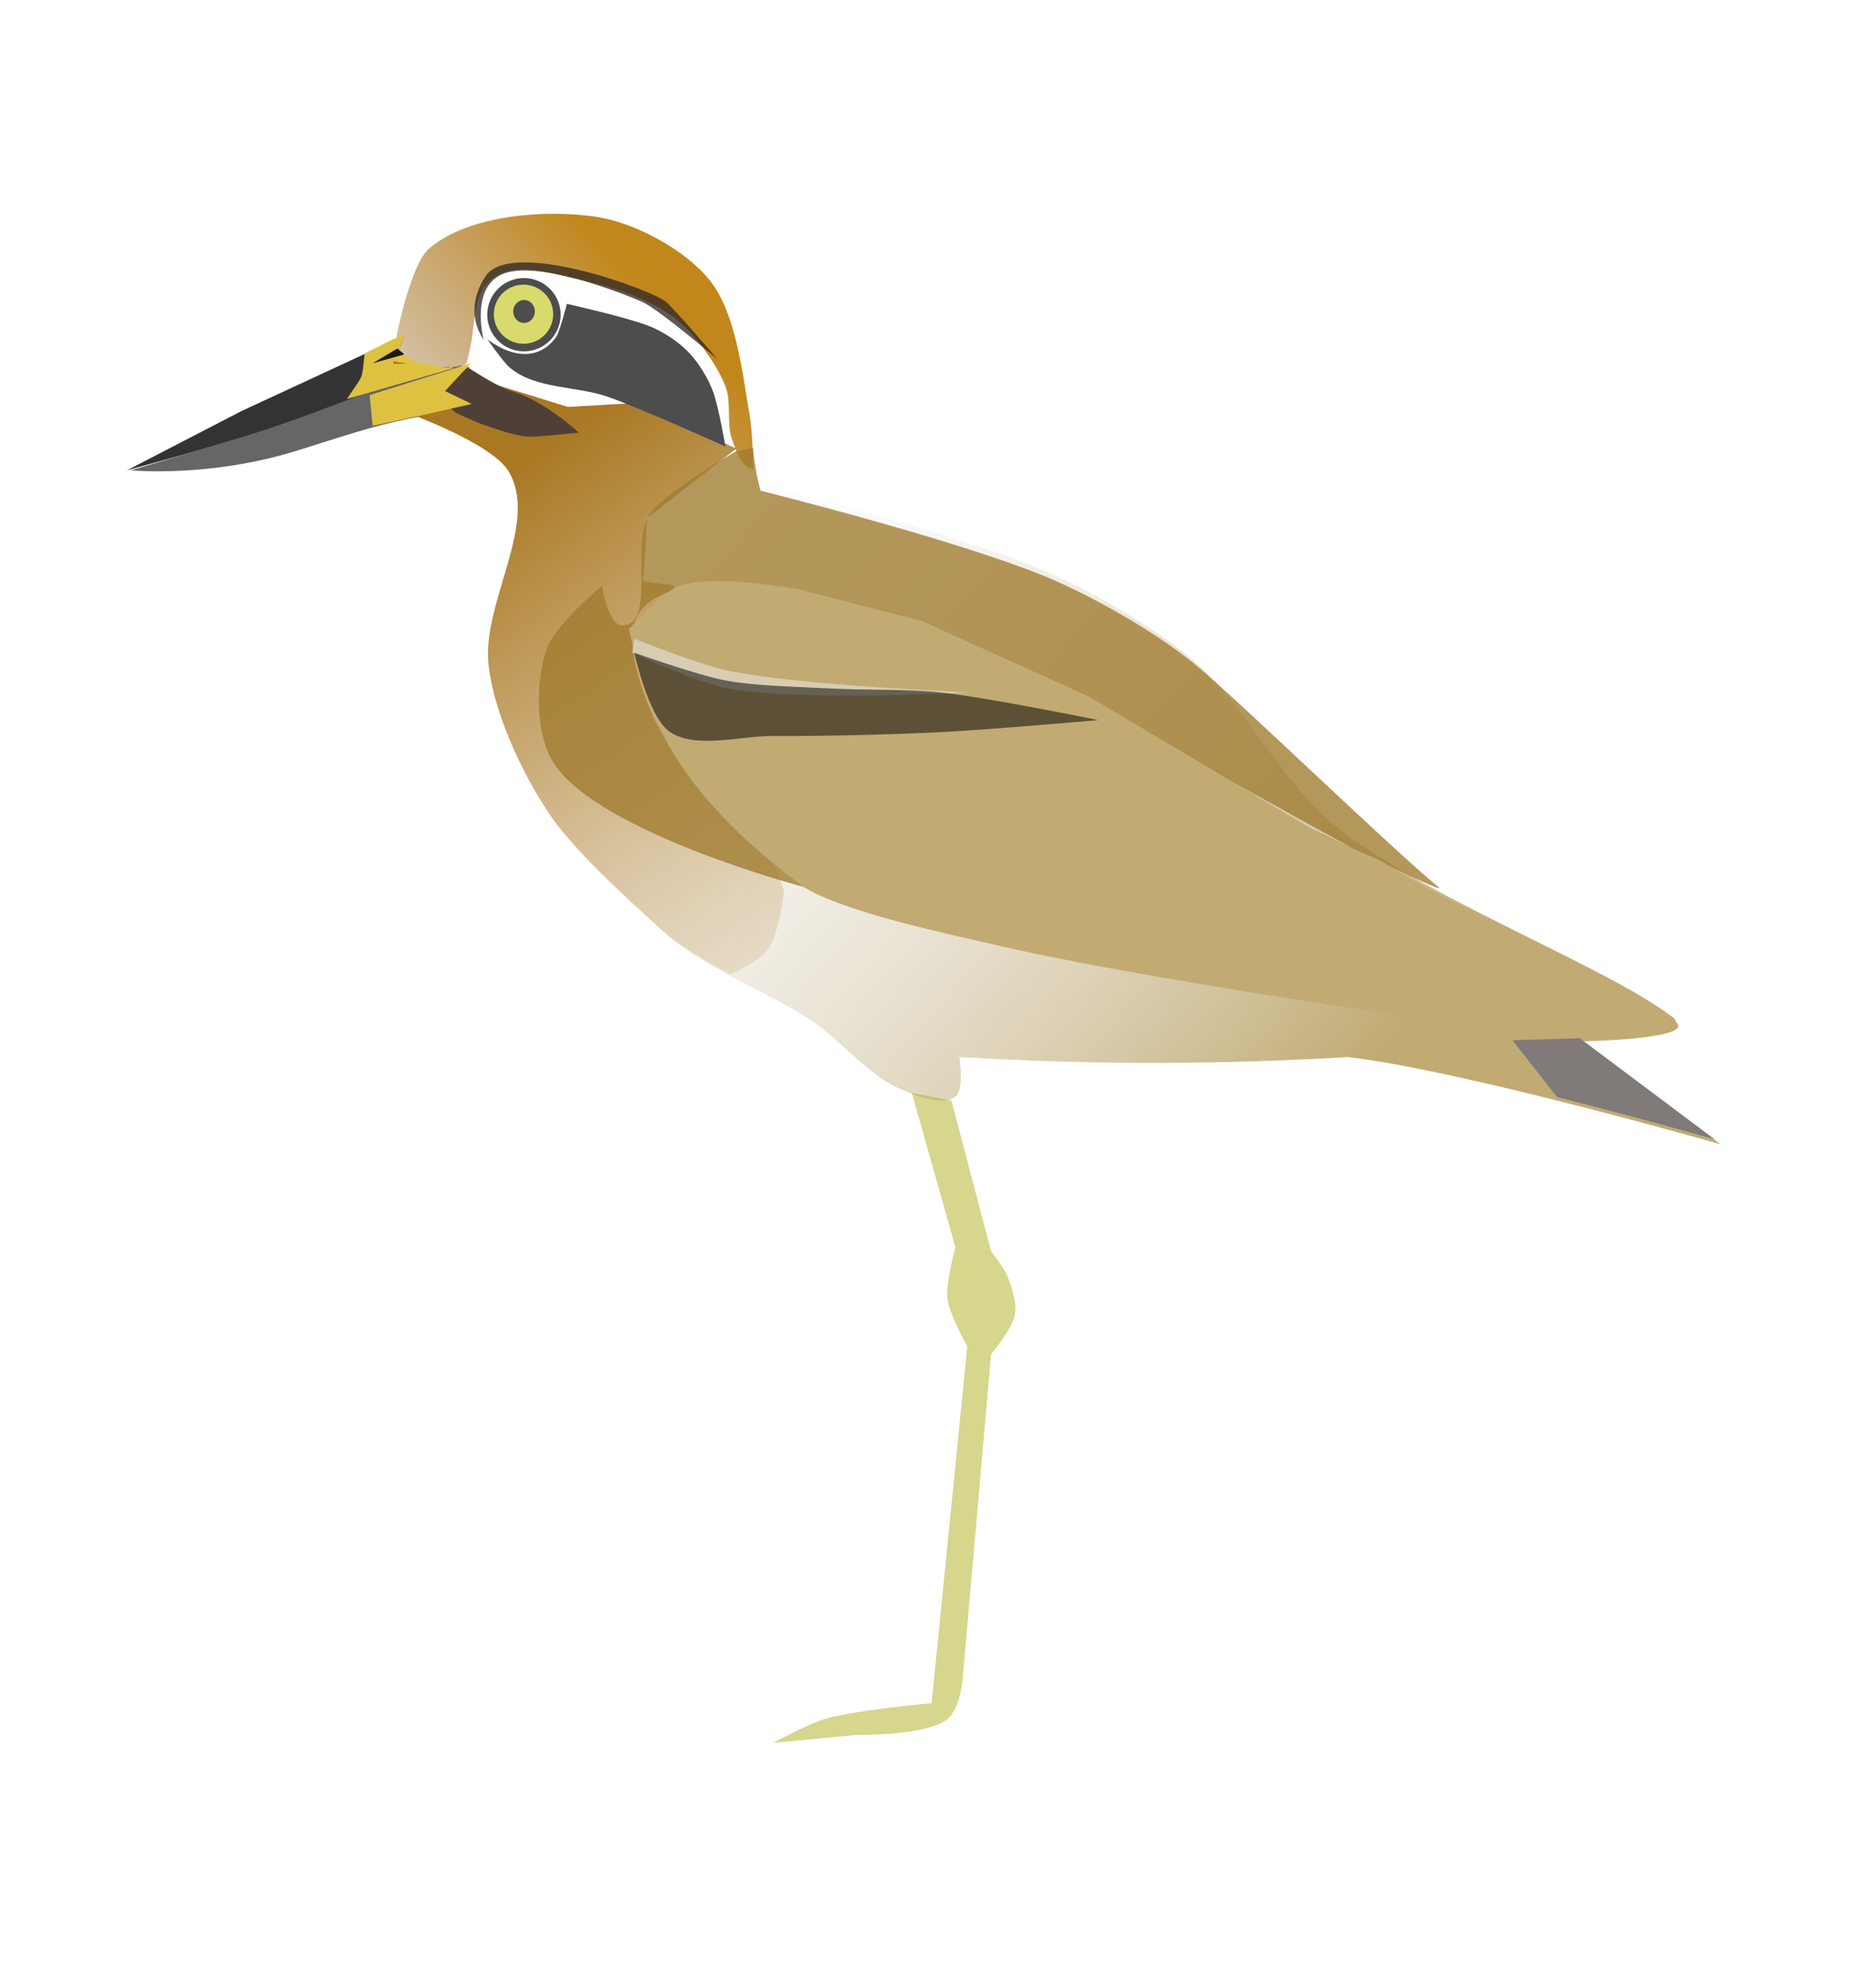 <?xml version="1.0" encoding="UTF-8" standalone="no"?>
<!-- Created with Inkscape (http://www.inkscape.org/) -->
<svg
   xmlns:dc="http://purl.org/dc/elements/1.1/"
   xmlns:cc="http://creativecommons.org/ns#"
   xmlns:rdf="http://www.w3.org/1999/02/22-rdf-syntax-ns#"
   xmlns:svg="http://www.w3.org/2000/svg"
   xmlns="http://www.w3.org/2000/svg"
   xmlns:xlink="http://www.w3.org/1999/xlink"
   xmlns:sodipodi="http://sodipodi.sourceforge.net/DTD/sodipodi-0.dtd"
   xmlns:inkscape="http://www.inkscape.org/namespaces/inkscape"
   width="744.09"
   height="800"
   id="svg2"
   sodipodi:version="0.32"
   inkscape:version="0.45.1+0.46pre1+devel"
   version="1.0"
   sodipodi:docname="EsacusRecurvirostris.svg"
   inkscape:output_extension="org.inkscape.output.svg.inkscape">
  <defs
     id="defs4">
    <linearGradient
       inkscape:collect="always"
       id="linearGradient3238">
      <stop
         style="stop-color:#c1ab73;stop-opacity:1"
         offset="0"
         id="stop3240" />
      <stop
         style="stop-color:#ececec;stop-opacity:0;"
         offset="1"
         id="stop3242" />
    </linearGradient>
    <linearGradient
       inkscape:collect="always"
       id="linearGradient3230">
      <stop
         style="stop-color:#a97822;stop-opacity:1;"
         offset="0"
         id="stop3232" />
      <stop
         style="stop-color:#a97822;stop-opacity:0;"
         offset="1"
         id="stop3234" />
    </linearGradient>
    <inkscape:perspective
       sodipodi:type="inkscape:persp3d"
       inkscape:vp_x="-50 : 600 : 1"
       inkscape:vp_y="0 : 1000 : 0"
       inkscape:vp_z="700 : 600 : 1"
       inkscape:persp3d-origin="300 : 400 : 1"
       id="perspective39" />
    <linearGradient
       id="linearGradient3246">
      <stop
         style="stop-color:#c2871b;stop-opacity:1;"
         offset="0"
         id="stop3248" />
      <stop
         style="stop-color:#907c73;stop-opacity:0;"
         offset="1"
         id="stop3250" />
    </linearGradient>
    <inkscape:perspective
       sodipodi:type="inkscape:persp3d"
       inkscape:vp_x="-50 : 600 : 1"
       inkscape:vp_y="0 : 1000 : 0"
       inkscape:vp_z="700 : 600 : 1"
       inkscape:persp3d-origin="300 : 400 : 1"
       id="perspective10" />
    <inkscape:perspective
       id="perspective2395"
       inkscape:persp3d-origin="300 : 400 : 1"
       inkscape:vp_z="700 : 600 : 1"
       inkscape:vp_y="0 : 1000 : 0"
       inkscape:vp_x="-50 : 600 : 1"
       sodipodi:type="inkscape:persp3d" />
    <inkscape:perspective
       id="perspective2408"
       inkscape:persp3d-origin="300 : 400 : 1"
       inkscape:vp_z="700 : 600 : 1"
       inkscape:vp_y="0 : 1000 : 0"
       inkscape:vp_x="-50 : 600 : 1"
       sodipodi:type="inkscape:persp3d" />
    <inkscape:perspective
       id="perspective3194"
       inkscape:persp3d-origin="300 : 400 : 1"
       inkscape:vp_z="700 : 600 : 1"
       inkscape:vp_y="0 : 1000 : 0"
       inkscape:vp_x="-50 : 600 : 1"
       sodipodi:type="inkscape:persp3d" />
    <linearGradient
       inkscape:collect="always"
       xlink:href="#linearGradient3246"
       id="linearGradient3221"
       gradientUnits="userSpaceOnUse"
       gradientTransform="translate(-721.886,84.552)"
       x1="953.209"
       y1="1.481"
       x2="820.882"
       y2="127.869" />
    <linearGradient
       inkscape:collect="always"
       xlink:href="#linearGradient3230"
       id="linearGradient3236"
       x1="-26.73"
       y1="14.301"
       x2="124.045"
       y2="222.491"
       gradientUnits="userSpaceOnUse"
       gradientTransform="translate(213.774,187.451)" />
    <linearGradient
       inkscape:collect="always"
       xlink:href="#linearGradient3238"
       id="linearGradient3244"
       x1="504.921"
       y1="479.72"
       x2="233.716"
       y2="240.421"
       gradientUnits="userSpaceOnUse" />
  </defs>
  <sodipodi:namedview
     id="base"
     pagecolor="#ffffff"
     bordercolor="#666666"
     borderopacity="1.0"
     gridtolerance="10000"
     guidetolerance="10"
     objecttolerance="10"
     inkscape:pageopacity="0.0"
     inkscape:pageshadow="2"
     inkscape:zoom="0.31341508"
     inkscape:cx="870.21851"
     inkscape:cy="467.14649"
     inkscape:document-units="px"
     inkscape:current-layer="layer1"
     showgrid="false"
     inkscape:window-width="1280"
     inkscape:window-height="744"
     inkscape:window-x="-4"
     inkscape:window-y="-4"
     showguides="true"
     inkscape:guide-bbox="true" />
  <g
     inkscape:label="Layer 1"
     inkscape:groupmode="layer"
     id="layer1">
    <g
       id="g3246">
      <path
         sodipodi:nodetypes="csssscssssccccssssssscccccc"
         id="path2414"
         d="M 159.533,134.251 C 159.533,134.251 165.154,106.271 172.295,99.951 C 187.972,86.079 220.255,83.696 240.895,87.188 C 256.113,89.763 275.993,100.605 285.564,112.714 C 296.081,126.021 298.607,150.245 301.517,166.955 C 302.915,174.984 303.112,194.075 303.112,194.075 C 303.112,194.075 388.527,215.354 422.762,230.768 C 441.174,239.058 464.833,252.759 480.194,265.865 C 499.821,282.611 516.149,314.83 536.03,331.274 C 572.534,361.465 645.503,388.176 673.229,409.445 C 682.538,416.586 634.941,417.421 634.941,417.421 L 692.373,460.495 C 692.373,460.495 588.311,430.698 542.412,425.398 C 489.626,428.529 438.972,428.51 386.07,425.398 C 386.07,425.398 388.26,438.385 384.474,441.351 C 379.146,445.526 368.374,440.796 362.14,438.161 C 349.883,432.98 338.046,418.522 327.042,411.04 C 310.006,399.456 283.306,389.75 268.015,375.943 C 254.304,363.562 231.924,343.504 221.751,328.083 C 210.766,311.433 200.037,288.035 197.821,269.056 C 194.9,244.046 218.446,211.65 205.797,190.885 C 199.025,179.766 165.914,167.753 165.914,167.753 L 191.838,162.967 L 177.879,158.181 L 185.856,147.013 L 158.735,147.811 L 159.533,134.251 z"
         style="fill:url(#linearGradient3244);fill-opacity:1;fill-rule:nonzero;stroke:none;stroke-width:1;stroke-miterlimit:4;stroke-dasharray:none;stroke-opacity:1" />
      <path
         sodipodi:nodetypes="csccccccsccssssscsssc"
         id="path3222"
         d="M 223.854,86.037 C 205.332,85.884 184.236,89.82 172.479,100.225 C 165.338,106.544 159.729,134.506 159.729,134.506 L 159.448,139.256 L 159.729,142.892 L 171.166,147.725 L 180.842,150.329 L 187.635,146.475 C 187.635,146.475 189.458,140.079 190.045,135.323 C 190.749,129.613 191.593,118.708 195.607,114.586 C 203.824,104.898 217.247,108.848 228.311,111.368 C 237.281,113.282 249.506,116.341 257.842,120.165 C 265.202,123.541 270.495,126.382 276.198,132.131 C 282.273,138.257 289.165,147.936 292.135,156.037 C 294.291,161.917 292.385,170.907 294.541,176.787 C 296.026,180.838 298.28,187.91 302.51,188.756 C 302.731,188.8 302.969,188.829 303.198,188.85 C 303.037,182.608 302.635,172.606 301.698,167.225 C 298.788,150.515 296.278,126.282 285.76,112.975 C 276.189,100.866 256.291,90.018 241.073,87.443 C 235.913,86.57 230.028,86.088 223.854,86.037 z"
         style="fill:url(#linearGradient3221);fill-opacity:1;fill-rule:nonzero;stroke:none;stroke-width:1;stroke-miterlimit:4;stroke-dasharray:none;stroke-opacity:1" />
      <path
         sodipodi:nodetypes="ccczsccc"
         id="path2416"
         d="M 162.724,135.048 L 97.315,165.36 L 51.051,189.289 C 51.051,189.289 88.445,179.042 106.887,173.336 C 125.329,167.631 158.996,153.648 179.474,148.21 C 184.192,146.957 189.844,147.811 189.844,147.811 L 157.938,147.811 L 162.724,135.048 z"
         style="fill:#333333;fill-opacity:1;fill-rule:nonzero;stroke:none;stroke-width:1;stroke-miterlimit:4;stroke-dasharray:none;stroke-opacity:1" />
      <path
         sodipodi:nodetypes="ccscssccc"
         id="path2418"
         d="M 185.856,147.013 L 153.152,155.788 C 153.152,155.788 120.339,168.883 100.506,174.932 C 88.18,178.691 52.646,189.289 52.646,189.289 C 52.646,189.289 84.315,192.354 119.65,181.313 C 137.419,175.761 150.645,171.244 164.319,168.55 C 172.823,166.875 191.041,162.967 191.041,162.967 L 179.076,157.782 L 185.856,147.013 z"
         style="fill:#666666;fill-opacity:1;fill-rule:nonzero;stroke:none;stroke-width:1;stroke-miterlimit:4;stroke-dasharray:none;stroke-opacity:1" />
      <path
         sodipodi:nodetypes="ccccscc"
         id="path2420"
         d="M 157.938,136.644 L 146.77,142.227 C 145.318,153.826 146.884,149.564 139.591,160.574 L 182.266,148.21 C 182.266,148.21 163.533,146.535 161.128,141.43 C 160.161,139.376 163.521,134.251 163.521,134.251 L 157.938,136.644 z"
         style="fill:#dfc241;fill-opacity:0.988;fill-rule:nonzero;stroke:none;stroke-width:1;stroke-miterlimit:4;stroke-dasharray:none;stroke-opacity:1" />
      <path
         id="path3194"
         d="M 159.932,140.233 L 149.961,146.216 L 162.724,142.626 L 159.932,140.233 z"
         style="fill:#1a1a1a;fill-opacity:0.988;fill-rule:nonzero;stroke:none;stroke-width:1;stroke-miterlimit:4;stroke-dasharray:none;stroke-opacity:1" />
      <path
         sodipodi:nodetypes="ccccccccsssscscccccccc"
         id="path3228"
         d="M 158.328,145.427 L 158.422,146.49 L 163.766,146.334 L 158.328,145.427 z M 182.016,149.365 L 176.672,156.896 L 190.641,161.677 L 164.703,166.459 C 164.703,166.459 197.837,178.465 204.609,189.584 C 217.258,210.349 193.689,242.761 196.609,267.771 C 198.826,286.75 209.562,310.153 220.547,326.803 C 230.721,342.223 253.085,362.265 266.797,374.646 C 274.01,381.16 283.78,386.768 293.859,392.084 C 299.26,389.775 303.891,387.074 307.484,383.928 C 313.521,378.643 315.484,358.396 315.484,358.396 L 270.798,235.57 L 258.835,233.967 L 260.437,208.445 L 296.328,180.521 L 255.641,162.177 L 228.519,163.763 L 182.016,149.365 z"
         style="fill:url(#linearGradient3236);fill-opacity:1;fill-rule:nonzero;stroke:none;stroke-width:1;stroke-miterlimit:4;stroke-dasharray:none;stroke-opacity:1" />
      <path
         sodipodi:nodetypes="cscssccc"
         id="path3217"
         d="M 188.249,147.811 C 188.249,147.811 200.04,155.704 205.797,157.383 C 219.418,161.354 232.918,174.134 232.918,174.134 C 232.918,174.134 218.352,175.566 214.572,175.729 C 208.425,175.994 200.47,172.88 194.63,170.943 C 191.17,169.796 183.463,166.157 183.463,166.157 L 173.891,158.181 L 188.249,147.811 z"
         style="fill:#4e4037;fill-opacity:1;fill-rule:nonzero;stroke:none;stroke-width:1;stroke-miterlimit:4;stroke-dasharray:none;stroke-opacity:1" />
      <path
         sodipodi:nodetypes="ccccccc"
         id="path3196"
         d="M 189.445,146.216 L 179.076,157.383 L 189.844,162.568 L 168.706,167.354 L 149.961,171.342 L 148.764,158.978 L 189.445,146.216 z"
         style="fill:#dec141;fill-opacity:1;fill-rule:nonzero;stroke:none;stroke-width:1;stroke-miterlimit:4;stroke-dasharray:none;stroke-opacity:1" />
      <g
         transform="matrix(0.544,0,0,0.552,-168.794,108.698)"
         id="g3210">
        <path
           sodipodi:type="arc"
           style="opacity:1;fill:#4d4d4d;fill-opacity:1;fill-rule:nonzero;stroke:none;stroke-width:1.282;stroke-miterlimit:4;stroke-dasharray:none;stroke-opacity:1"
           id="path3204"
           sodipodi:cx="701.54572"
           sodipodi:cy="46.90641"
           sodipodi:rx="30.710073"
           sodipodi:ry="41.079708"
           d="M 732.225,45.075 A 30.71,41.08 0 1 1 732.122,43.077"
           sodipodi:start="6.2385837"
           sodipodi:end="12.473008"
           sodipodi:open="true"
           transform="matrix(0.883,0,0,0.65,78.408,2.036)" />
        <path
           sodipodi:type="arc"
           style="opacity:1;fill:#d9da6c;fill-opacity:1;fill-rule:nonzero;stroke:none;stroke-width:1;stroke-miterlimit:4;stroke-dasharray:none;stroke-opacity:1"
           id="path3206"
           sodipodi:cx="622.57697"
           sodipodi:cy="93.569771"
           sodipodi:rx="21.935766"
           sodipodi:ry="21.536934"
           d="M 644.491,92.61 A 21.936,21.537 0 1 1 644.417,91.562"
           sodipodi:start="6.2385837"
           sodipodi:end="12.473008"
           sodipodi:open="true"
           transform="translate(74.98,-61.42)" />
        <path
           sodipodi:type="arc"
           style="opacity:1;fill:#4d4d4d;fill-opacity:1;fill-rule:nonzero;stroke:none;stroke-width:1;stroke-miterlimit:4;stroke-dasharray:none;stroke-opacity:1"
           id="path3208"
           sodipodi:cx="619.7851"
           sodipodi:cy="82.8013"
           sodipodi:rx="7.9766426"
           sodipodi:ry="8.3754749"
           d="M 627.754,82.428 A 7.977,8.375 0 1 1 627.727,82.02"
           sodipodi:start="6.2385837"
           sodipodi:end="12.473008"
           sodipodi:open="true"
           transform="translate(78.171,-52.646)" />
      </g>
      <path
         sodipodi:nodetypes="cssscssccc"
         id="path3215"
         d="M 228.132,122.286 C 228.132,122.286 251.339,127.454 260.836,131.06 C 266.339,133.149 272.664,137.231 276.789,141.43 C 281.066,145.781 285.168,152.414 287.159,158.181 C 289.319,164.437 291.945,179.718 291.945,179.718 C 291.945,179.718 259.329,164.918 244.883,159.776 C 231.969,155.18 215.388,156.753 205,147.811 C 202.403,145.576 196.225,136.644 196.225,136.644 C 207.918,145.227 218.401,143.954 224.144,135.048 C 225.695,131.803 228.132,122.286 228.132,122.286 z"
         style="fill:#4d4d4d;fill-opacity:1;fill-rule:nonzero;stroke:none;stroke-width:1;stroke-miterlimit:4;stroke-dasharray:none;stroke-opacity:1" />
      <path
         sodipodi:nodetypes="csscszc"
         id="path3224"
         d="M 194.63,136.644 C 194.63,136.644 188.449,113.3 204.702,109.505 C 220.955,105.71 254.856,119.869 258.443,121.488 C 265.18,124.529 288.754,144.62 288.754,144.62 C 288.754,144.62 271.358,124.215 268.015,121.488 C 261.611,116.263 205.426,95.956 195.428,111.118 C 185.793,125.73 194.63,136.644 194.63,136.644 z"
         style="fill:#2c2623;fill-opacity:0.756;fill-rule:nonzero;stroke:none;stroke-width:1;stroke-miterlimit:4;stroke-dasharray:none;stroke-opacity:1" />
      <path
         sodipodi:nodetypes="ccsscsscssscccssscc"
         id="path3229"
         d="M 303.08,180.321 L 296.473,181.493 C 296.473,181.493 267.658,197.734 261.379,207.025 C 253.465,218.734 264.354,251.895 250.222,251.681 C 244.872,251.6 242.222,235.743 242.222,235.743 C 242.222,235.743 223.159,251.632 219.91,261.275 C 215.468,274.459 215.344,295.974 223.097,307.525 C 241.827,335.426 323.598,356.993 323.598,356.993 C 323.598,356.993 274.101,313.508 262.973,288.4 C 257.704,276.513 249.724,255.172 258.191,245.306 C 273.166,227.858 311.934,239.302 334.754,242.118 C 356.547,244.809 419.331,272.44 419.331,272.44 L 558.098,348.993 L 524.971,332.634 C 517.784,328.087 584.569,361.71 578.856,356.984 C 558.975,340.541 502.756,285.989 483.129,269.243 C 467.768,256.137 444.103,242.439 425.691,234.15 C 391.457,218.736 306.035,197.462 306.035,197.462 C 306.035,197.462 303.543,188.303 303.08,180.321 z"
         style="opacity:0.79;fill:#a17c31;fill-opacity:1;fill-rule:nonzero;stroke:none;stroke-width:1;stroke-miterlimit:4;stroke-dasharray:none;stroke-opacity:1" />
      <path
         sodipodi:nodetypes="cscccscscccccc"
         id="path3244"
         d="M 286.996,233.883 C 281.873,233.954 277.17,234.454 273.778,235.633 C 266.079,238.308 253.059,253.196 253.059,253.196 C 253.059,253.196 257.856,272.658 259.434,278.695 C 270.867,311.978 295.609,336.2 323.246,356.883 C 340.189,367.19 378.686,375.193 403.028,380.82 C 472.021,396.771 635.934,419.102 635.934,419.102 C 635.934,419.102 683.524,418.274 674.215,411.133 C 650.728,393.115 594.778,371.206 556.028,346.57 L 532.246,336.133 L 438.121,280.289 L 371.121,249.977 L 321.653,237.227 C 321.653,237.227 302.365,233.669 286.996,233.883 z"
         style="fill:#c1ab73;fill-opacity:1;fill-rule:nonzero;stroke:none;stroke-width:1;stroke-miterlimit:4;stroke-dasharray:none;stroke-opacity:1" />
      <path
         sodipodi:nodetypes="cscscc"
         id="path3261"
         d="M 255.253,257.091 C 255.253,257.091 281.12,267.388 292.743,269.854 C 321.418,275.936 390.058,278.628 390.058,278.628 C 390.058,278.628 321.429,282.478 292.743,277.033 C 280.691,274.745 254.455,262.675 254.455,262.675 L 255.253,257.091 z"
         style="opacity:0.526;fill:#ececec;fill-opacity:1;fill-rule:nonzero;stroke:none;stroke-width:1;stroke-miterlimit:4;stroke-dasharray:none;stroke-opacity:1" />
      <path
         sodipodi:nodetypes="cssscsssc"
         id="path3239"
         d="M 255.253,262.675 C 255.253,262.675 280.638,271.713 291.945,273.842 C 304.21,276.151 320.963,276.331 333.424,277.033 C 346.812,277.786 364.757,277.23 378.093,278.628 C 397.422,280.655 441.906,289.795 441.906,289.795 C 441.906,289.795 398.385,293.645 379.688,294.581 C 359.129,295.61 331.674,296.333 311.089,296.176 C 298.637,296.082 279.936,301.542 269.611,294.581 C 260.907,288.714 255.253,262.675 255.253,262.675 z"
         style="opacity:0.526;fill:#000000;fill-opacity:1;fill-rule:nonzero;stroke:none;stroke-width:1;stroke-miterlimit:4;stroke-dasharray:none;stroke-opacity:1" />
      <path
         id="path3257"
         d="M 635.767,417.833 L 608.611,418.614 L 626.611,441.52 C 660.823,450.157 689.986,458.489 689.986,458.489 L 635.767,417.833 z"
         style="fill:#807a79;fill-opacity:1;fill-rule:nonzero;stroke:none;stroke-width:1;stroke-miterlimit:4;stroke-dasharray:none;stroke-opacity:1" />
      <path
         sodipodi:nodetypes="ccsccsccsccssccc"
         id="path3259"
         d="M 366.926,439.756 L 384.474,501.974 C 384.474,501.974 380.523,516.464 381.284,522.713 C 382.035,528.889 389.26,541.857 389.26,541.857 L 374.902,685.437 C 374.902,685.437 344.347,688.086 331.828,691.818 C 325.261,693.776 311.089,701.39 311.089,701.39 L 344.591,698.199 C 344.591,698.199 372.694,698.719 381.284,691.818 C 387.076,687.164 387.665,672.674 387.665,672.674 L 398.832,545.048 C 398.832,545.048 407.452,534.594 408.404,529.094 C 409.237,524.285 407.081,517.65 405.213,513.141 C 403.893,509.953 398.832,503.569 398.832,503.569 L 382.879,442.947 L 366.926,439.756 z"
         style="opacity:0.526;fill:#b2b126;fill-opacity:1;fill-rule:nonzero;stroke:none;stroke-width:1;stroke-miterlimit:4;stroke-dasharray:none;stroke-opacity:1" />
    </g>
  </g>
</svg>
